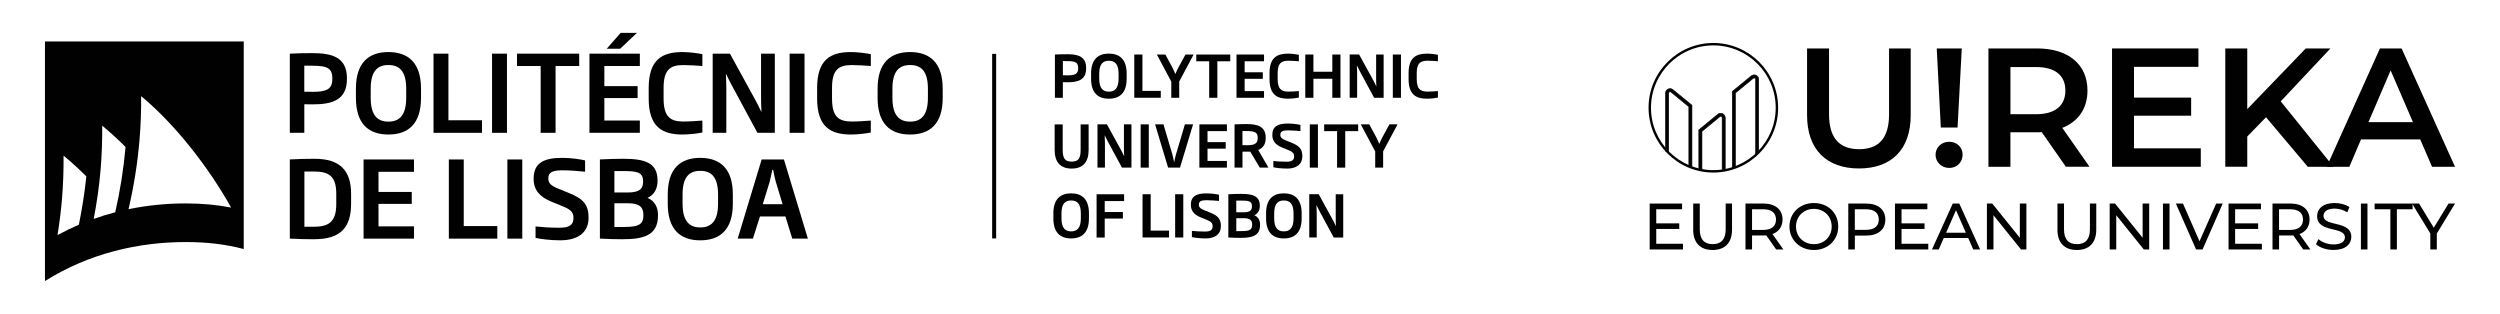 <?xml version="1.0" encoding="UTF-8"?>
<svg id="Layer_1" data-name="Layer 1" xmlns="http://www.w3.org/2000/svg" viewBox="0 0 841.89 105.71">
  <defs>
    <style>
      .cls-1 {
        fill: #010101;
        stroke-width: 0px;
      }
    </style>
  </defs>
  <g>
    <g>
      <path class="cls-1" d="M566.76,82.09v1.92h-11.22v-15.46h10.91v1.92h-8.7v4.75h7.75v1.88h-7.75v4.99h9.01Z"/>
      <path class="cls-1" d="M570.2,77.34v-8.79h2.21v8.7c0,3.42,1.57,4.97,4.35,4.97s4.37-1.54,4.37-4.97v-8.7h2.14v8.79c0,4.48-2.45,6.85-6.54,6.85s-6.54-2.36-6.54-6.85Z"/>
      <path class="cls-1" d="M598.14,84.01l-3.34-4.75c-.31.02-.64.04-.97.04h-3.82v4.7h-2.21v-15.46h6.03c4.02,0,6.45,2.03,6.45,5.39,0,2.39-1.24,4.11-3.4,4.88l3.67,5.19h-2.41ZM598.08,73.94c0-2.21-1.48-3.47-4.31-3.47h-3.76v6.96h3.76c2.83,0,4.31-1.28,4.31-3.49Z"/>
      <path class="cls-1" d="M602.61,76.28c0-4.53,3.49-7.91,8.24-7.91s8.19,3.36,8.19,7.91-3.49,7.91-8.19,7.91-8.24-3.38-8.24-7.91ZM616.83,76.28c0-3.42-2.56-5.94-5.99-5.94s-6.03,2.52-6.03,5.94,2.56,5.94,6.03,5.94,5.99-2.52,5.99-5.94Z"/>
      <path class="cls-1" d="M634.9,73.94c0,3.36-2.43,5.39-6.45,5.39h-3.82v4.68h-2.21v-15.46h6.03c4.02,0,6.45,2.03,6.45,5.39ZM632.69,73.94c0-2.21-1.48-3.47-4.31-3.47h-3.76v6.93h3.76c2.83,0,4.31-1.26,4.31-3.47Z"/>
      <path class="cls-1" d="M649.36,82.09v1.92h-11.22v-15.46h10.91v1.92h-8.7v4.75h7.75v1.88h-7.75v4.99h9.01Z"/>
      <path class="cls-1" d="M662.79,80.14h-8.21l-1.7,3.86h-2.27l7-15.46h2.19l7.02,15.46h-2.32l-1.7-3.86ZM662.02,78.38l-3.33-7.58-3.33,7.58h6.67Z"/>
      <path class="cls-1" d="M682.4,68.55v15.46h-1.81l-9.28-11.53v11.53h-2.21v-15.46h1.81l9.28,11.53v-11.53h2.21Z"/>
      <path class="cls-1" d="M692.86,77.34v-8.79h2.21v8.7c0,3.42,1.57,4.97,4.35,4.97s4.37-1.54,4.37-4.97v-8.7h2.14v8.79c0,4.48-2.45,6.85-6.54,6.85s-6.54-2.36-6.54-6.85Z"/>
      <path class="cls-1" d="M723.75,68.55v15.46h-1.81l-9.28-11.53v11.53h-2.21v-15.46h1.81l9.28,11.53v-11.53h2.21Z"/>
      <path class="cls-1" d="M728.39,68.55h2.21v15.46h-2.21v-15.46Z"/>
      <path class="cls-1" d="M748.51,68.55l-6.78,15.46h-2.19l-6.8-15.46h2.39l5.57,12.7,5.61-12.7h2.21Z"/>
      <path class="cls-1" d="M761.7,82.09v1.92h-11.22v-15.46h10.91v1.92h-8.7v4.75h7.75v1.88h-7.75v4.99h9.01Z"/>
      <path class="cls-1" d="M775.62,84.01l-3.34-4.75c-.31.02-.64.04-.97.04h-3.82v4.7h-2.21v-15.46h6.03c4.02,0,6.45,2.03,6.45,5.39,0,2.39-1.24,4.11-3.4,4.88l3.67,5.19h-2.41ZM775.55,73.94c0-2.21-1.48-3.47-4.31-3.47h-3.76v6.96h3.76c2.83,0,4.31-1.28,4.31-3.49Z"/>
      <path class="cls-1" d="M779.92,82.24l.82-1.72c1.15,1.04,3.11,1.79,5.1,1.79,2.67,0,3.82-1.04,3.82-2.39,0-3.78-9.36-1.39-9.36-7.13,0-2.39,1.86-4.42,5.92-4.42,1.81,0,3.69.49,4.97,1.37l-.73,1.77c-1.35-.86-2.87-1.26-4.24-1.26-2.63,0-3.76,1.1-3.76,2.45,0,3.78,9.36,1.41,9.36,7.09,0,2.36-1.9,4.39-5.99,4.39-2.36,0-4.68-.79-5.92-1.94Z"/>
      <path class="cls-1" d="M795.05,68.55h2.21v15.46h-2.21v-15.46Z"/>
      <path class="cls-1" d="M804.97,70.47h-5.3v-1.92h12.79v1.92h-5.3v13.54h-2.19v-13.54Z"/>
      <path class="cls-1" d="M820.61,78.66v5.34h-2.19v-5.39l-6.14-10.07h2.36l4.95,8.15,4.97-8.15h2.19l-6.14,10.11Z"/>
    </g>
    <g>
      <g>
        <path class="cls-1" d="M608.54,38.8v-22.49h7.4v22.2c0,8.2,3.7,11.73,10.13,11.73s10.08-3.53,10.08-11.73v-22.2h7.29v22.49c0,11.61-6.55,17.93-17.42,17.93s-17.48-6.32-17.48-17.93Z"/>
        <path class="cls-1" d="M651.81,52.12c0-2.45,1.94-4.38,4.61-4.38s4.5,1.93,4.5,4.38-1.88,4.44-4.5,4.44-4.61-1.99-4.61-4.44ZM652.21,16.31h8.43l-1.42,26.64h-5.64l-1.37-26.64Z"/>
        <path class="cls-1" d="M695.7,56.16l-8.14-11.67c-.51.06-1.02.06-1.54.06h-9v11.61h-7.4V16.31h16.39c10.47,0,16.96,5.35,16.96,14.17,0,6.03-3.07,10.47-8.48,12.58l9.16,13.09h-7.97ZM685.68,22.58h-8.65v15.88h8.65c6.49,0,9.85-2.96,9.85-7.97s-3.36-7.91-9.85-7.91Z"/>
        <path class="cls-1" d="M741.13,49.96v6.2h-29.89V16.31h29.09v6.2h-21.69v10.36h19.24v6.09h-19.24v10.99h22.49Z"/>
        <path class="cls-1" d="M763.1,39.48l-6.32,6.49v10.19h-7.4V16.31h7.4v20.44l19.7-20.44h8.31l-16.74,17.82,17.76,22.03h-8.65l-14.06-16.68Z"/>
        <path class="cls-1" d="M815.02,46.94h-19.93l-3.93,9.22h-7.63l17.93-39.85h7.29l17.99,39.85h-7.74l-3.98-9.22ZM812.57,41.13l-7.51-17.42-7.46,17.42h14.97Z"/>
      </g>
      <g>
        <g>
          <path class="cls-1" d="M580.98,57.03v-17.36c0-.59-.33-1.12-.87-1.37-.54-.25-1.15-.18-1.61.2l-6.4,5.25v13.28l1.04.42v-13.21l6.02-4.94c.22-.18.45-.09.51-.06.07.03.28.15.28.44v17.36h1.04Z"/>
          <path class="cls-1" d="M573.23,57.6l-1.24-.51v-13.4l.04-.03,6.4-5.25c.49-.4,1.15-.49,1.72-.21.57.27.93.83.93,1.47v17.46h-1.24v-17.46c0-.23-.17-.32-.22-.35-.06-.03-.23-.09-.4.05l-5.98,4.91v13.32ZM572.2,56.96l.83.34v-13.11l.04-.03,6.02-4.94c.26-.22.54-.11.62-.08.08.04.34.18.34.53v17.26h.83v-17.26c0-.56-.31-1.05-.81-1.28-.5-.24-1.08-.17-1.5.19l-6.36,5.22v13.16Z"/>
        </g>
        <g>
          <path class="cls-1" d="M569.77,56.27v-20.82l-6.4-5.25c-.46-.38-1.08-.45-1.61-.2-.54.25-.87.78-.87,1.37v19.46l1.04.71v-20.16c0-.28.21-.41.28-.44.06-.03.29-.12.51.06l6.02,4.94v19.82l1.04.51Z"/>
          <path class="cls-1" d="M569.87,56.43l-1.24-.61v-19.83l-5.98-4.91c-.17-.14-.34-.08-.41-.05-.06.03-.22.13-.22.34v20.36l-1.24-.84v-19.51c0-.63.36-1.19.93-1.47.57-.27,1.23-.19,1.72.21l6.44,5.28v21.03ZM568.84,55.7l.83.41v-20.6l-6.36-5.22c-.43-.35-1.01-.42-1.51-.19-.5.24-.81.73-.81,1.28v19.41l.83.57v-19.97c0-.34.26-.49.33-.53.08-.04.36-.14.62.08l6.06,4.97v19.8Z"/>
        </g>
        <g>
          <path class="cls-1" d="M592.24,51.23v-24.5c0-.59-.33-1.12-.87-1.37-.54-.25-1.16-.18-1.61.2l-6.4,5.25v25.6l1.04-.08v-25.03l6.02-4.94c.22-.18.45-.09.51-.06.07.03.28.15.28.44v25.88l1.04-1.38Z"/>
          <path class="cls-1" d="M583.26,56.52v-25.76l.04-.03,6.4-5.25c.49-.4,1.15-.49,1.72-.21.57.27.93.83.93,1.47v24.53l-.02.03-1.22,1.63v-26.19c0-.23-.17-.32-.22-.35-.08-.03-.24-.08-.41.05l-5.98,4.91v25.08l-1.24.1ZM583.46,30.86v25.44l.83-.07v-24.98l.04-.03,6.02-4.94c.25-.21.52-.12.62-.08.16.08.34.26.34.53v25.57l.83-1.11v-24.47c0-.55-.31-1.04-.81-1.28-.5-.24-1.08-.16-1.51.19l-6.36,5.22Z"/>
        </g>
        <path class="cls-1" d="M576.98,58.11c-12.03,0-21.82-9.79-21.82-21.82s9.79-21.82,21.82-21.82,21.82,9.79,21.82,21.82-9.79,21.82-21.82,21.82ZM576.98,15.29c-11.58,0-21,9.42-21,21s9.42,21,21,21,21-9.42,21-21-9.42-21-21-21Z"/>
      </g>
    </g>
  </g>
  <g>
    <rect class="cls-1" x="334.11" y="18.14" width="1.35" height="62.15"/>
    <g>
      <path class="cls-1" d="M105.42,35.15c-.97,0-1.9,0-2.94-.04v9.62h-4.88v-26.66c2.55-.14,4.92-.18,7.5-.18,6.53,0,11.7,1.26,11.73,8.36v.39c0,7.18-5.2,8.5-11.41,8.5ZM111.91,26.25c-.04-4.13-2.94-4.13-8.72-4.13h-.72v8.76c.93.04,1.9.04,2.87.04,4.38,0,6.57-.75,6.57-4.27v-.39Z"/>
      <path class="cls-1" d="M130.8,45.3c-6.78,0-10.94-3.7-10.94-12.34v-3.12c0-8.61,4.2-12.31,10.94-12.31s10.98,3.7,10.98,12.31v3.12c0,8.65-4.2,12.34-10.98,12.34ZM136.79,29.87c0-5.96-2.33-7.97-5.99-7.97s-5.96,2.01-5.96,7.97v3.09c0,5.99,2.37,8,5.96,8s5.99-2.01,5.99-8v-3.09Z"/>
      <path class="cls-1" d="M145.99,44.73v-26.66h5.02v22.43h11.3v4.23h-16.33Z"/>
      <path class="cls-1" d="M165.7,44.73v-26.66h5.02v26.66h-5.02Z"/>
      <path class="cls-1" d="M187.09,22.23v22.5h-5.02v-22.5h-7.97v-4.16h20.95v4.16h-7.97Z"/>
      <path class="cls-1" d="M198.5,44.73v-26.66h16.97v4.16h-11.95v6.78h11.2v4.02h-11.2v7.57h11.95v4.13h-16.97ZM208.83,16.42h-4.52l4.7-5.35h5.49l-5.67,5.35Z"/>
      <path class="cls-1" d="M229.82,45.3c-6.85,0-11.37-2.58-11.37-12.13v-3.55c0-9.54,4.52-12.09,11.37-12.09,2.33,0,5.49.43,6.71.72v3.98c-1.76-.14-4.31-.32-6.39-.32-4.49,0-6.67,1.58-6.67,7.71v3.55c0,6.13,2.19,7.75,6.67,7.75,2.08,0,4.63-.18,6.39-.32v4.02c-1.22.29-4.38.68-6.71.68Z"/>
      <path class="cls-1" d="M255.07,44.73l-8.54-15.82c-.65-1.22-1.4-2.66-2.01-3.98h-.07c.07,1.51.14,3.16.14,4.77v15.03h-4.59v-26.66h5.81l8.5,15.5c.65,1.22,1.47,2.76,2.05,4.06h.07c-.11-1.58-.14-3.44-.14-5.06v-14.5h4.63v26.66h-5.85Z"/>
      <path class="cls-1" d="M265.91,44.73v-26.66h5.02v26.66h-5.02Z"/>
      <path class="cls-1" d="M286.54,45.3c-6.85,0-11.37-2.58-11.37-12.13v-3.55c0-9.54,4.52-12.09,11.37-12.09,2.33,0,5.49.43,6.71.72v3.98c-1.76-.14-4.31-.32-6.39-.32-4.49,0-6.67,1.58-6.67,7.71v3.55c0,6.13,2.19,7.75,6.67,7.75,2.08,0,4.63-.18,6.39-.32v4.02c-1.22.29-4.38.68-6.71.68Z"/>
      <path class="cls-1" d="M306.48,45.3c-6.78,0-10.94-3.7-10.94-12.34v-3.12c0-8.61,4.2-12.31,10.94-12.31s10.98,3.7,10.98,12.31v3.12c0,8.65-4.2,12.34-10.98,12.34ZM312.48,29.87c0-5.96-2.33-7.97-5.99-7.97s-5.96,2.01-5.96,7.97v3.09c0,5.99,2.37,8,5.96,8s5.99-2.01,5.99-8v-3.09Z"/>
      <path class="cls-1" d="M105.92,80.57c-3.27,0-5.1-.07-8.32-.22v-26.66c3.23-.14,4.81-.22,8.32-.22,8.65,0,12.31,4.02,12.31,11.8v3.37c0,7.86-3.44,11.91-12.31,11.91ZM113.24,65.29c0-5.81-2.3-7.53-7.43-7.53h-3.3v18.59h3.3c5.13,0,7.43-1.87,7.43-7.68v-3.37Z"/>
      <path class="cls-1" d="M122.44,80.36v-26.66h16.97v4.16h-11.95v6.78h11.2v4.02h-11.2v7.57h11.95v4.13h-16.97Z"/>
      <path class="cls-1" d="M151.15,80.36v-26.66h5.02v22.43h11.3v4.23h-16.33Z"/>
      <path class="cls-1" d="M170.86,80.36v-26.66h5.02v26.66h-5.02Z"/>
      <path class="cls-1" d="M188.75,80.93c-3.48,0-7.07-.47-8.4-.83v-3.84c2.19.22,4.66.43,8,.43s4.77-.9,4.77-3.3c0-1.72-.68-2.69-3.34-3.8l-4.02-1.65c-3.95-1.61-6.06-3.87-6.06-7.75,0-5.17,3.23-7.03,9.54-7.03,3.37,0,6.53.54,7.79.86v3.8c-2.05-.18-4.77-.47-7.57-.47-3.12,0-4.81.54-4.81,2.69,0,1.62.75,2.44,3.41,3.52l3.62,1.47c4.66,1.9,6.53,3.8,6.53,8.32,0,4.84-3.48,7.57-9.47,7.57Z"/>
      <path class="cls-1" d="M209.73,80.57c-3.05,0-4.34-.07-7.71-.22v-26.66c3.52-.14,4.81-.22,7.86-.22,7.14,0,11.55,1.26,11.55,7.25v.32c0,2.3-1,4.52-3.37,5.6,2.51,1.04,3.52,3.34,3.52,5.63v.36c0,6.67-4.95,7.93-11.84,7.93ZM216.55,60.91c0-3.05-2.4-3.3-6.67-3.3h-2.98v7.21h4.52c4.13,0,5.13-1.36,5.13-3.59v-.32ZM216.66,72.25c-.04-2.33-1.11-3.8-5.2-3.8h-4.56v8h1.36c5.45,0,8.4-.04,8.4-3.8v-.39Z"/>
      <path class="cls-1" d="M235.81,80.93c-6.78,0-10.94-3.7-10.94-12.34v-3.12c0-8.61,4.2-12.31,10.94-12.31s10.98,3.7,10.98,12.31v3.12c0,8.65-4.2,12.34-10.98,12.34ZM241.81,65.5c0-5.96-2.33-7.97-5.99-7.97s-5.96,2.01-5.96,7.97v3.09c0,5.99,2.37,8,5.96,8s5.99-2.01,5.99-8v-3.09Z"/>
      <path class="cls-1" d="M266.8,80.36l-2.3-7.46h-8.58l-2.37,7.46h-5.13l8.07-26.66h7.5l8.07,26.66h-5.27ZM261.31,61.41c-.39-1.33-.68-2.76-.93-4.2h-.32c-.29,1.44-.54,2.87-.93,4.2l-2.26,7.36h6.67l-2.22-7.36Z"/>
    </g>
    <path class="cls-1" d="M15.14,13.97v80.67c15.05-9.43,31.65-13.13,47.46-13.13,6.99,0,13.51.75,19.48,2.36V13.97H15.14ZM34.42,42.32c2.72,2.25,5.34,4.65,7.86,7.17-.66,7.53-1.85,14.87-3.47,21.99-2.43.63-4.85,1.38-7.25,2.24,1.04-5.46,1.86-11.02,2.33-16.72.4-4.94.57-9.84.53-14.67ZM21.41,52.41c2.65,2.19,5.2,4.53,7.66,6.99-.57,5.53-1.43,10.95-2.51,16.26-2.42,1.04-4.82,2.22-7.19,3.51.63-3.97,1.16-8,1.5-12.09.41-4.94.57-9.84.54-14.68ZM62.6,68.5c-6.36,0-12.86.61-19.32,1.95,1.76-7.57,3.05-15.37,3.71-23.41.41-4.94.58-9.84.54-14.67,11.4,9.44,22.63,23.83,30.31,37.53-4.78-.94-9.87-1.39-15.24-1.39Z"/>
    <g>
      <path class="cls-1" d="M359.53,27.7c-.53,0-1.04,0-1.61-.02v5.25h-2.67v-14.57c1.39-.08,2.69-.1,4.1-.1,3.57,0,6.39.69,6.41,4.57v.22c0,3.92-2.84,4.65-6.23,4.65ZM363.08,22.83c-.02-2.26-1.61-2.26-4.76-2.26h-.39v4.78c.51.02,1.04.02,1.57.02,2.39,0,3.59-.41,3.59-2.33v-.22Z"/>
      <path class="cls-1" d="M373.41,33.24c-3.71,0-5.98-2.02-5.98-6.75v-1.71c0-4.71,2.29-6.73,5.98-6.73s6,2.02,6,6.73v1.71c0,4.73-2.29,6.75-6,6.75ZM376.69,24.81c0-3.26-1.27-4.35-3.27-4.35s-3.25,1.1-3.25,4.35v1.69c0,3.28,1.29,4.37,3.25,4.37s3.27-1.1,3.27-4.37v-1.69Z"/>
      <path class="cls-1" d="M381.98,32.93v-14.57h2.74v12.25h6.18v2.31h-8.92Z"/>
      <path class="cls-1" d="M397.11,27.48v5.45h-2.67v-5.45l-4.86-9.12h2.86l2.29,4.22c.35.67.74,1.53,1.02,2.25h.12c.26-.73.71-1.59,1.06-2.25l2.29-4.22h2.74l-4.86,9.12Z"/>
      <path class="cls-1" d="M409.95,20.64v12.29h-2.75v-12.29h-4.35v-2.27h11.45v2.27h-4.35Z"/>
      <path class="cls-1" d="M416.4,32.93v-14.57h9.27v2.27h-6.53v3.71h6.12v2.2h-6.12v4.14h6.53v2.25h-9.27Z"/>
      <path class="cls-1" d="M433.73,33.24c-3.74,0-6.21-1.41-6.21-6.63v-1.94c0-5.22,2.47-6.61,6.21-6.61,1.27,0,3,.24,3.67.39v2.18c-.96-.08-2.35-.18-3.49-.18-2.45,0-3.65.86-3.65,4.22v1.94c0,3.35,1.2,4.24,3.65,4.24,1.14,0,2.53-.1,3.49-.18v2.2c-.67.16-2.39.37-3.67.37Z"/>
      <path class="cls-1" d="M448.67,32.93v-6.41h-6.37v6.41h-2.74v-14.57h2.74v5.8h6.37v-5.8h2.74v14.57h-2.74Z"/>
      <path class="cls-1" d="M462.75,32.93l-4.67-8.65c-.35-.67-.76-1.45-1.1-2.18h-.04c.04.82.08,1.73.08,2.61v8.21h-2.51v-14.57h3.18l4.65,8.47c.35.67.8,1.51,1.12,2.22h.04c-.06-.86-.08-1.88-.08-2.76v-7.92h2.53v14.57h-3.2Z"/>
      <path class="cls-1" d="M469.04,32.93v-14.57h2.74v14.57h-2.74Z"/>
      <path class="cls-1" d="M480.56,33.24c-3.74,0-6.21-1.41-6.21-6.63v-1.94c0-5.22,2.47-6.61,6.21-6.61,1.27,0,3,.24,3.67.39v2.18c-.96-.08-2.35-.18-3.49-.18-2.45,0-3.65.86-3.65,4.22v1.94c0,3.35,1.2,4.24,3.65,4.24,1.14,0,2.53-.1,3.49-.18v2.2c-.67.16-2.39.37-3.67.37Z"/>
      <path class="cls-1" d="M360.89,56.77c-3.71,0-5.73-2.08-5.73-6.27v-8.61h2.71v8.47c0,2.94.69,4.06,3.02,4.06s3.02-1.12,3.02-4.06v-8.47h2.69v8.61c0,4.2-2.02,6.27-5.71,6.27Z"/>
      <path class="cls-1" d="M377.82,56.45l-4.67-8.65c-.35-.67-.76-1.45-1.1-2.18h-.04c.04.82.08,1.73.08,2.61v8.21h-2.51v-14.57h3.18l4.65,8.47c.35.67.8,1.51,1.12,2.22h.04c-.06-.86-.08-1.88-.08-2.76v-7.92h2.53v14.57h-3.2Z"/>
      <path class="cls-1" d="M384.12,56.45v-14.57h2.74v14.57h-2.74Z"/>
      <path class="cls-1" d="M397.37,56.45h-4l-4.39-14.57h2.82l3,10.1c.25.84.39,1.84.59,2.61h.04c.16-.78.33-1.76.59-2.61l3-10.1h2.76l-4.41,14.57Z"/>
      <path class="cls-1" d="M403.9,56.45v-14.57h9.27v2.27h-6.53v3.71h6.12v2.2h-6.12v4.14h6.53v2.25h-9.27Z"/>
      <path class="cls-1" d="M424.24,56.45l-3.21-5.39c-.39.02-.82.02-1.27.02h-1.35v5.37h-2.67v-14.57c1.29-.06,2.61-.1,4.08-.1,3.51,0,6.41.71,6.41,4.55v.14c0,2.22-.96,3.37-2.51,4.04l3.43,5.94h-2.9ZM423.54,46.38c0-2.25-1.57-2.27-5.14-2.27v4.78c.51.02,1,.02,1.51.02,2.51,0,3.63-.53,3.63-2.41v-.12Z"/>
      <path class="cls-1" d="M433.4,56.77c-1.9,0-3.86-.26-4.59-.45v-2.1c1.2.12,2.55.24,4.37.24s2.61-.49,2.61-1.8c0-.94-.37-1.47-1.82-2.08l-2.2-.9c-2.16-.88-3.31-2.12-3.31-4.24,0-2.82,1.77-3.84,5.22-3.84,1.84,0,3.57.29,4.25.47v2.08c-1.12-.1-2.61-.25-4.14-.25-1.71,0-2.63.29-2.63,1.47,0,.88.41,1.33,1.86,1.92l1.98.8c2.55,1.04,3.57,2.08,3.57,4.55,0,2.65-1.9,4.14-5.18,4.14Z"/>
      <path class="cls-1" d="M441.08,56.45v-14.57h2.74v14.57h-2.74Z"/>
      <path class="cls-1" d="M453.02,44.16v12.29h-2.75v-12.29h-4.35v-2.27h11.45v2.27h-4.35Z"/>
      <path class="cls-1" d="M465.78,51v5.45h-2.67v-5.45l-4.86-9.12h2.86l2.29,4.22c.35.67.75,1.53,1.02,2.25h.12c.26-.73.71-1.59,1.06-2.25l2.29-4.22h2.74l-4.86,9.12Z"/>
      <path class="cls-1" d="M360.71,80.29c-3.71,0-5.98-2.02-5.98-6.74v-1.71c0-4.71,2.29-6.73,5.98-6.73s6,2.02,6,6.73v1.71c0,4.72-2.29,6.74-6,6.74ZM363.98,71.86c0-3.26-1.27-4.35-3.27-4.35s-3.25,1.1-3.25,4.35v1.69c0,3.27,1.29,4.37,3.25,4.37s3.27-1.1,3.27-4.37v-1.69Z"/>
      <path class="cls-1" d="M372.02,67.71v3.69h6.12v2.2h-6.12v6.39h-2.74v-14.57h9.27v2.29h-6.53Z"/>
      <path class="cls-1" d="M384.76,79.98v-14.57h2.74v12.25h6.18v2.31h-8.92Z"/>
      <path class="cls-1" d="M395.74,79.98v-14.57h2.74v14.57h-2.74Z"/>
      <path class="cls-1" d="M405.97,80.29c-1.9,0-3.86-.26-4.59-.45v-2.1c1.2.12,2.55.24,4.37.24s2.61-.49,2.61-1.8c0-.94-.37-1.47-1.82-2.08l-2.2-.9c-2.16-.88-3.31-2.12-3.31-4.24,0-2.82,1.77-3.84,5.22-3.84,1.84,0,3.57.29,4.25.47v2.08c-1.12-.1-2.61-.25-4.14-.25-1.71,0-2.63.29-2.63,1.47,0,.88.41,1.33,1.86,1.92l1.98.8c2.55,1.04,3.57,2.08,3.57,4.55,0,2.65-1.9,4.14-5.18,4.14Z"/>
      <path class="cls-1" d="M417.87,80.1c-1.67,0-2.37-.04-4.22-.12v-14.57c1.92-.08,2.63-.12,4.29-.12,3.9,0,6.31.69,6.31,3.96v.18c0,1.25-.55,2.47-1.84,3.06,1.37.57,1.92,1.82,1.92,3.08v.2c0,3.65-2.71,4.33-6.47,4.33ZM421.6,69.35c0-1.67-1.31-1.8-3.65-1.8h-1.63v3.94h2.47c2.26,0,2.8-.75,2.8-1.96v-.18ZM421.66,75.55c-.02-1.27-.61-2.08-2.84-2.08h-2.49v4.37h.75c2.98,0,4.59-.02,4.59-2.08v-.22Z"/>
      <path class="cls-1" d="M432.34,80.29c-3.71,0-5.98-2.02-5.98-6.74v-1.71c0-4.71,2.29-6.73,5.98-6.73s6,2.02,6,6.73v1.71c0,4.72-2.29,6.74-6,6.74ZM435.61,71.86c0-3.26-1.27-4.35-3.27-4.35s-3.25,1.1-3.25,4.35v1.69c0,3.27,1.29,4.37,3.25,4.37s3.27-1.1,3.27-4.37v-1.69Z"/>
      <path class="cls-1" d="M449.14,79.98l-4.67-8.65c-.35-.67-.76-1.45-1.1-2.18h-.04c.04.82.08,1.72.08,2.61v8.21h-2.51v-14.57h3.18l4.65,8.47c.35.67.8,1.51,1.12,2.22h.04c-.06-.86-.08-1.88-.08-2.76v-7.92h2.53v14.57h-3.2Z"/>
    </g>
  </g>
</svg>